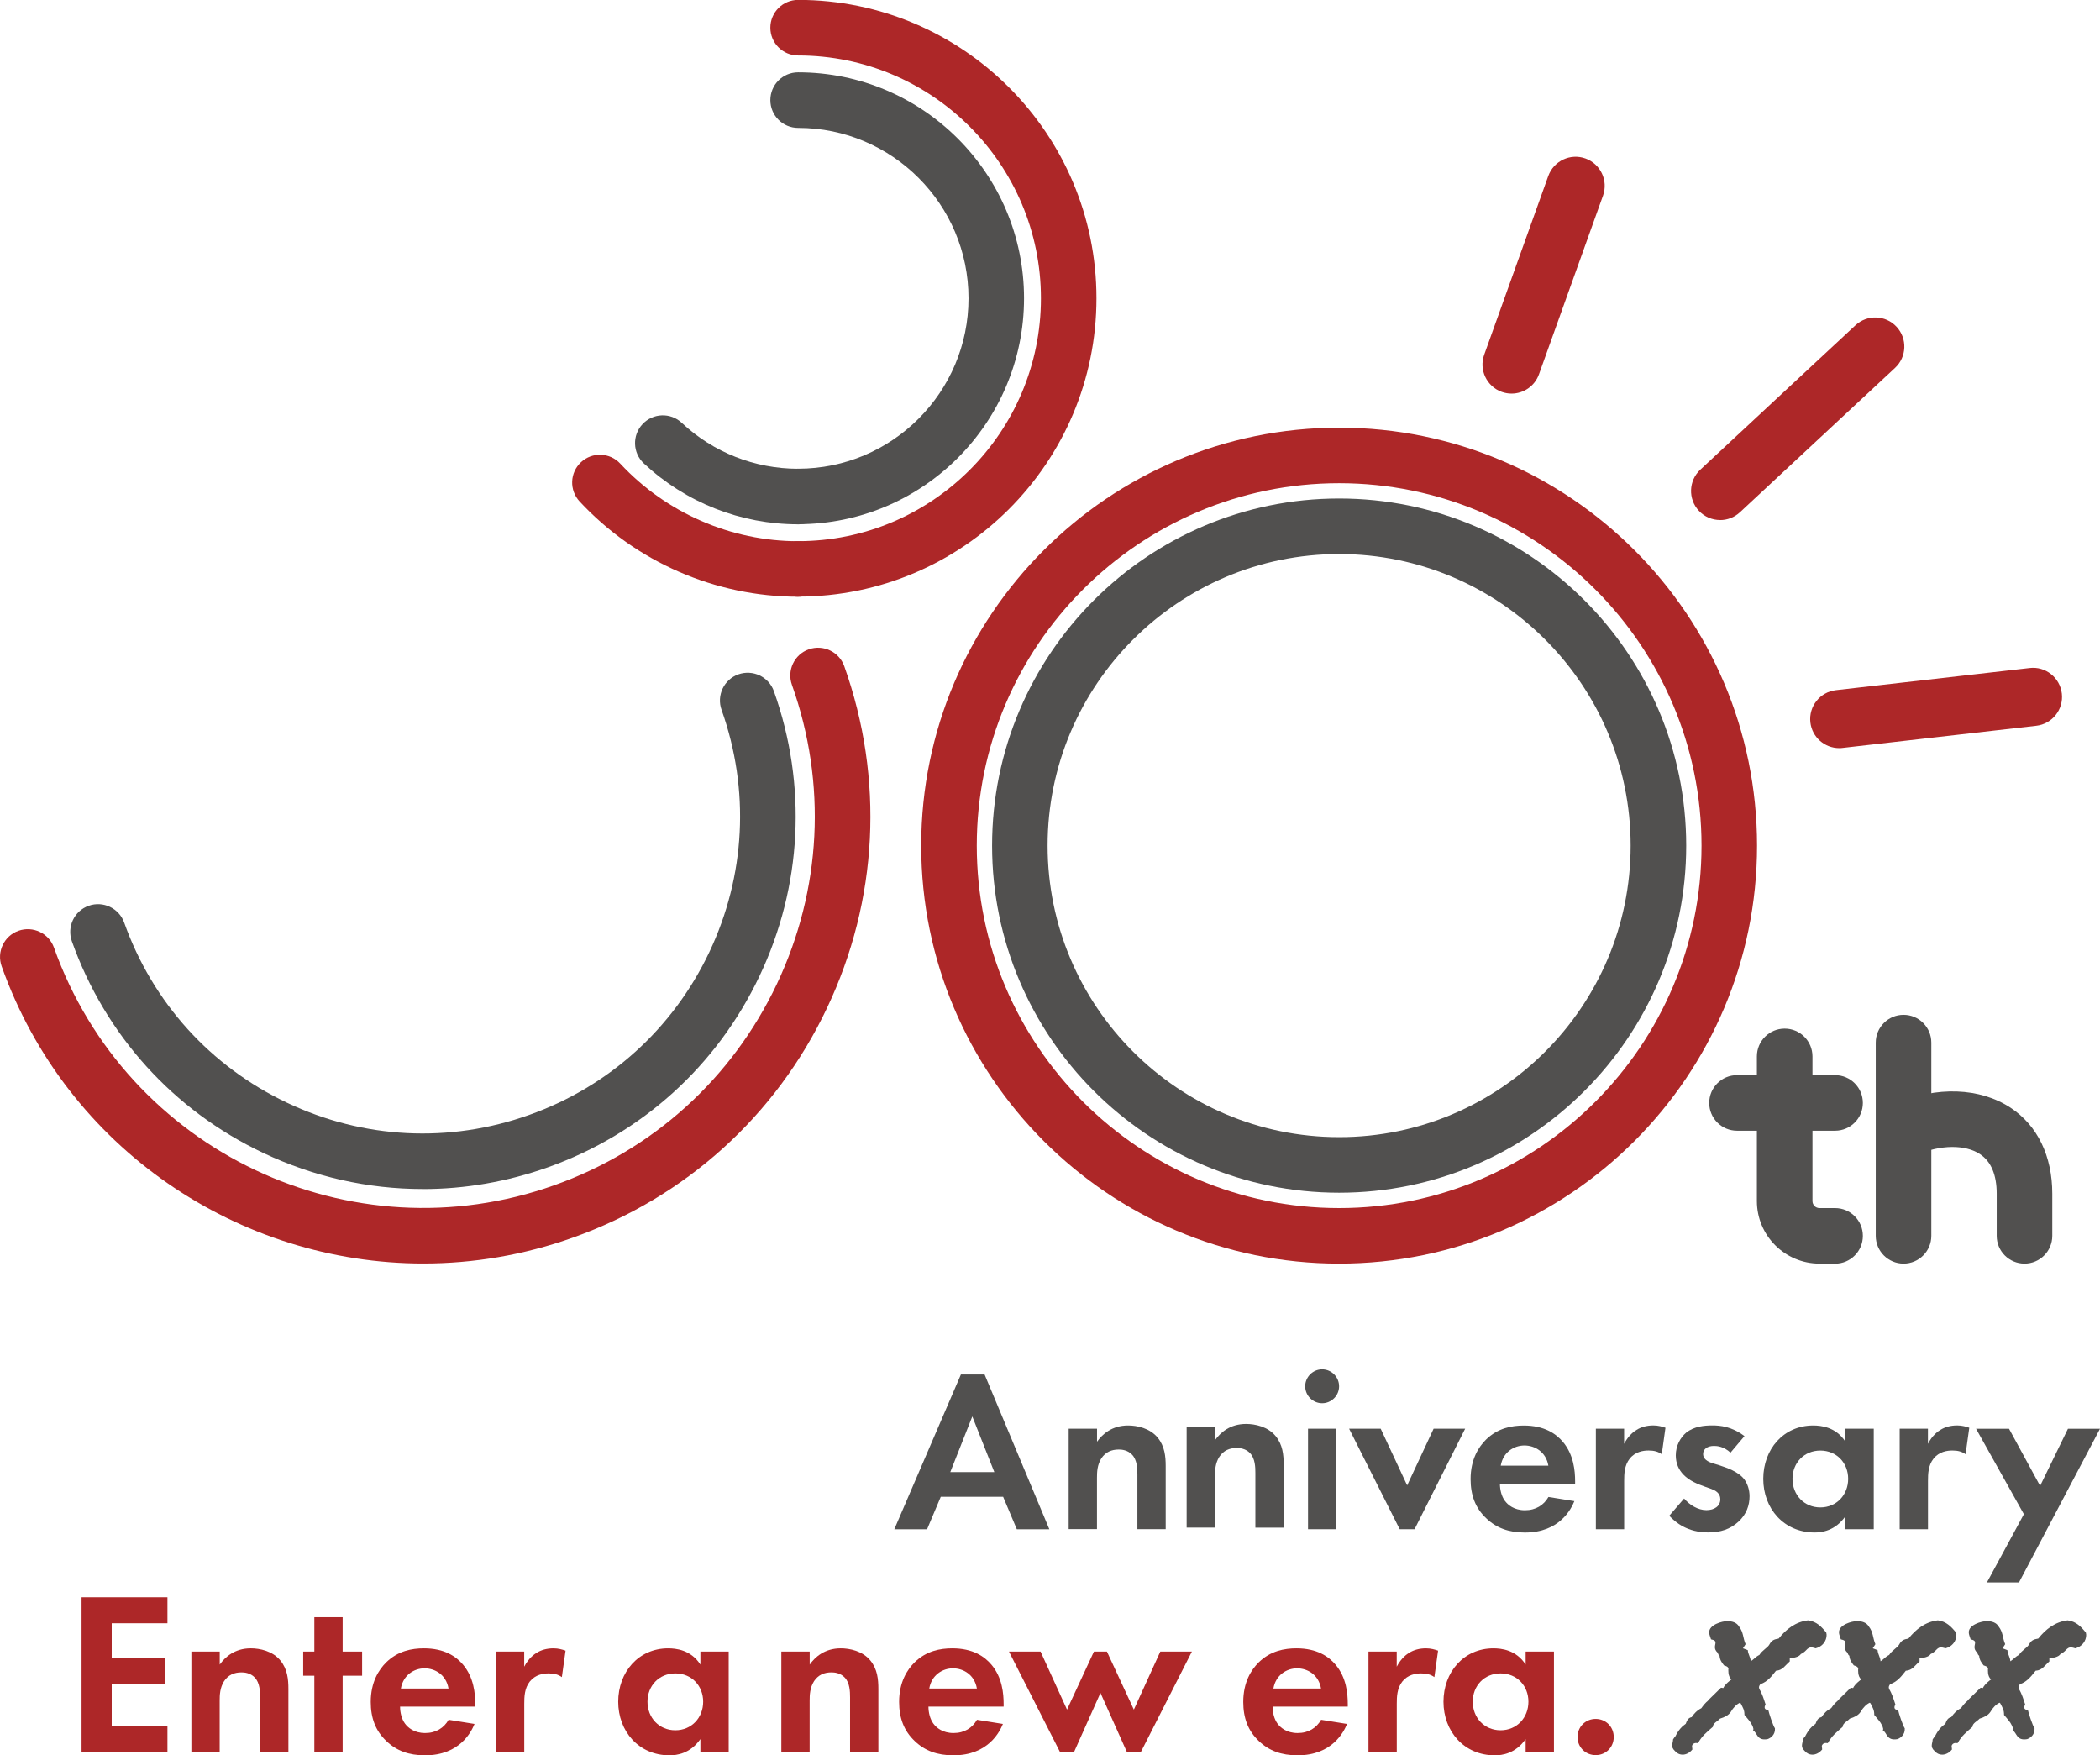 <?xml version="1.0" encoding="UTF-8"?>
<svg id="_レイヤー_2" data-name="レイヤー 2" xmlns="http://www.w3.org/2000/svg" viewBox="0 0 408.85 341.7">
  <defs>
    <style>
      .cls-1 {
        fill: #ad2728;
      }

      .cls-2 {
        fill: #51504f;
      }
    </style>
  </defs>
  <g id="_レイヤー_1-2" data-name="レイヤー 1">
    <g>
      <path class="cls-1" d="M155.39,116.16c-2.99,0-5.41-2.42-5.41-5.41s2.42-5.41,5.41-5.41c26.06,0,47.27-21.2,47.27-47.27s-21.2-47.27-47.27-47.27c-2.99,0-5.41-2.42-5.41-5.41s2.42-5.41,5.41-5.41c32.03,0,58.08,26.06,58.08,58.08s-26.06,58.08-58.08,58.08Z"/>
      <path class="cls-1" d="M82.42,245.96c-35.8,0-69.42-22.25-82.1-57.86-1-2.81.46-5.91,3.28-6.91,2.81-.99,5.91.46,6.91,3.28,14.11,39.61,57.81,60.37,97.42,46.25,19.19-6.83,34.56-20.73,43.3-39.13,8.73-18.4,9.78-39.1,2.95-58.28-1-2.81.46-5.91,3.28-6.91,2.81-.99,5.91.47,6.91,3.28,7.8,21.91,6.61,45.54-3.36,66.55-9.97,21.01-27.53,36.88-49.44,44.68-9.62,3.43-19.46,5.05-29.13,5.05Z"/>
      <path class="cls-1" d="M260.72,245.98c-44.87,0-81.37-36.5-81.37-81.37s36.5-81.36,81.37-81.36,81.36,36.5,81.36,81.36-36.5,81.37-81.36,81.37ZM260.72,94.06c-38.9,0-70.55,31.65-70.55,70.55s31.65,70.56,70.55,70.56,70.55-31.65,70.55-70.56-31.65-70.55-70.55-70.55Z"/>
      <path class="cls-2" d="M260.72,232.18c-37.26,0-67.57-30.31-67.57-67.57s30.31-67.57,67.57-67.57,67.57,30.31,67.57,67.57-30.31,67.57-67.57,67.57ZM260.72,107.85c-31.3,0-56.76,25.46-56.76,56.76s25.46,56.75,56.76,56.75,56.75-25.46,56.75-56.75-25.46-56.76-56.75-56.76Z"/>
      <path class="cls-2" d="M82.28,231.46c-10.62,0-21.18-2.36-31.06-7.04-17.51-8.31-30.73-22.94-37.23-41.19-1-2.81.46-5.91,3.28-6.91,2.8-1,5.91.47,6.91,3.28,5.53,15.53,16.78,27.98,31.68,35.05,14.9,7.08,31.66,7.92,47.18,2.38,15.53-5.53,27.98-16.78,35.05-31.67,7.07-14.89,7.92-31.65,2.39-47.18-1-2.81.46-5.91,3.28-6.91,2.81-.99,5.91.46,6.91,3.28,6.5,18.25,5.51,37.95-2.8,55.45-8.31,17.51-22.94,30.72-41.19,37.23-7.96,2.83-16.19,4.24-24.39,4.24Z"/>
      <path class="cls-2" d="M155.39,102.06c-2.99,0-5.41-2.42-5.41-5.41s2.42-5.41,5.41-5.41c18.29,0,33.17-14.88,33.17-33.17s-14.88-33.17-33.17-33.17c-2.99,0-5.41-2.42-5.41-5.41s2.42-5.41,5.41-5.41c24.25,0,43.98,19.73,43.98,43.98s-19.73,43.98-43.98,43.98Z"/>
      <path class="cls-2" d="M357.27,220.11h-19.09c-2.99,0-5.41-2.42-5.41-5.41s2.42-5.41,5.41-5.41h19.09c2.99,0,5.41,2.42,5.41,5.41s-2.42,5.41-5.41,5.41Z"/>
      <path class="cls-2" d="M357.27,245.98h-3.04c-6.72,0-12.18-5.46-12.18-12.18v-28.16c0-2.99,2.42-5.41,5.41-5.41s5.41,2.42,5.41,5.41v28.16c0,.76.61,1.37,1.36,1.37h3.04c2.99,0,5.41,2.42,5.41,5.41s-2.42,5.41-5.41,5.41Z"/>
      <path class="cls-2" d="M370.6,245.98c-2.99,0-5.41-2.42-5.41-5.41v-37.61c0-2.99,2.42-5.41,5.41-5.41s5.41,2.42,5.41,5.41v37.61c0,2.99-2.42,5.41-5.41,5.41Z"/>
      <path class="cls-2" d="M394.15,245.98c-2.99,0-5.41-2.42-5.41-5.41v-8.2c0-3.69-1.1-6.28-3.26-7.71-2.85-1.88-7.65-1.85-12.22.11-2.72,1.16-6.17.03-7.35-2.7-1.18-2.72-.22-5.78,2.51-6.98.02-.01.58-.25.6-.26,8.06-3.43,16.45-3.13,22.43.81,5.23,3.45,8.11,9.4,8.11,16.73v8.2c0,2.99-2.42,5.41-5.41,5.41Z"/>
      <path class="cls-1" d="M155.39,116.16c-16.09,0-31.6-6.76-42.55-18.55-2.03-2.19-1.91-5.61.28-7.64,2.18-2.03,5.61-1.91,7.64.28,8.92,9.59,21.54,15.1,34.63,15.1,2.99,0,5.41,2.42,5.41,5.41s-2.42,5.41-5.41,5.41Z"/>
      <path class="cls-2" d="M155.39,102.06c-11.19,0-21.86-4.21-30.04-11.85-2.18-2.04-2.29-5.46-.26-7.64,2.04-2.18,5.47-2.3,7.64-.26,6.16,5.77,14.21,8.94,22.65,8.94,2.99,0,5.41,2.42,5.41,5.41s-2.42,5.41-5.41,5.41Z"/>
      <path class="cls-1" d="M32.6,315.99h-10.85v6.73h10.4v5.06h-10.4v8.22h10.85v5.07H15.88v-30.14h16.72v5.06Z"/>
      <path class="cls-1" d="M37.27,321.5h5.51v2.53c1.04-1.45,2.89-3.16,6.05-3.16,1.72,0,4.25.5,5.78,2.39,1.35,1.67,1.54,3.62,1.54,5.51v12.29h-5.51v-10.67c0-1.08-.04-2.8-1.04-3.84-.86-.91-2.03-1-2.58-1-1.44,0-2.58.5-3.39,1.71-.81,1.27-.86,2.67-.86,3.8v9.99h-5.51v-19.57Z"/>
      <path class="cls-1" d="M66.71,326.2v14.87h-5.51v-14.87h-2.17v-4.7h2.17v-6.69h5.51v6.69h3.79v4.7h-3.79Z"/>
      <path class="cls-1" d="M92.38,335.6c-.59,1.44-2.8,6.1-9.63,6.1-3.16,0-5.56-.9-7.5-2.75-2.17-2.03-3.07-4.57-3.07-7.64,0-3.89,1.58-6.28,2.99-7.69,2.3-2.26,5.02-2.75,7.37-2.75,3.98,0,6.28,1.58,7.64,3.21,2.07,2.49,2.35,5.56,2.35,7.68v.45h-14.64c0,1.18.32,2.44.95,3.3.59.81,1.81,1.85,3.93,1.85s3.66-1,4.57-2.58l5.06.81ZM87.32,328.69c-.45-2.67-2.62-3.93-4.66-3.93s-4.16,1.31-4.61,3.93h9.26Z"/>
      <path class="cls-1" d="M96.55,321.5h5.51v2.94c.86-1.67,2.03-2.48,2.44-2.71.86-.54,1.95-.86,3.26-.86.95,0,1.71.23,2.35.45l-.72,5.15c-.72-.5-1.45-.72-2.58-.72-1.04,0-2.58.23-3.66,1.58-1.04,1.31-1.08,2.99-1.08,4.34v9.4h-5.51v-19.57Z"/>
      <path class="cls-1" d="M136.36,321.5h5.51v19.57h-5.51v-2.53c-1.99,2.85-4.61,3.16-6.01,3.16-6.01,0-9.99-4.7-9.99-10.44s3.93-10.39,9.72-10.39c1.49,0,4.43.27,6.28,3.16v-2.53ZM126.06,331.26c0,3.12,2.26,5.56,5.42,5.56s5.42-2.44,5.42-5.56-2.26-5.51-5.42-5.51-5.42,2.4-5.42,5.51Z"/>
      <path class="cls-1" d="M152.13,321.5h5.51v2.53c1.04-1.45,2.89-3.16,6.05-3.16,1.72,0,4.25.5,5.78,2.39,1.35,1.67,1.54,3.62,1.54,5.51v12.29h-5.51v-10.67c0-1.08-.04-2.8-1.04-3.84-.86-.91-2.03-1-2.58-1-1.44,0-2.58.5-3.39,1.71-.81,1.27-.86,2.67-.86,3.8v9.99h-5.51v-19.57Z"/>
      <path class="cls-1" d="M195.25,335.6c-.59,1.44-2.8,6.1-9.63,6.1-3.16,0-5.56-.9-7.5-2.75-2.17-2.03-3.07-4.57-3.07-7.64,0-3.89,1.58-6.28,2.99-7.69,2.3-2.26,5.02-2.75,7.37-2.75,3.98,0,6.28,1.58,7.64,3.21,2.08,2.49,2.35,5.56,2.35,7.68v.45h-14.64c0,1.18.32,2.44.95,3.3.59.81,1.81,1.85,3.93,1.85s3.66-1,4.57-2.58l5.06.81ZM190.19,328.69c-.45-2.67-2.62-3.93-4.66-3.93s-4.16,1.31-4.61,3.93h9.26Z"/>
      <path class="cls-1" d="M209.09,341.07h-2.71l-9.94-19.57h6.15l5.15,11.3,5.24-11.3h2.53l5.24,11.3,5.15-11.3h6.15l-9.94,19.57h-2.71l-5.15-11.52-5.15,11.52Z"/>
      <path class="cls-1" d="M262.25,335.6c-.59,1.44-2.8,6.1-9.63,6.1-3.16,0-5.56-.9-7.5-2.75-2.17-2.03-3.07-4.57-3.07-7.64,0-3.89,1.58-6.28,2.99-7.69,2.3-2.26,5.02-2.75,7.37-2.75,3.98,0,6.28,1.58,7.64,3.21,2.08,2.49,2.35,5.56,2.35,7.68v.45h-14.64c0,1.18.32,2.44.95,3.3.59.81,1.81,1.85,3.93,1.85s3.66-1,4.57-2.58l5.06.81ZM257.19,328.69c-.45-2.67-2.62-3.93-4.66-3.93s-4.16,1.31-4.61,3.93h9.26Z"/>
      <path class="cls-1" d="M266.42,321.5h5.51v2.94c.86-1.67,2.03-2.48,2.44-2.71.86-.54,1.95-.86,3.26-.86.95,0,1.71.23,2.35.45l-.72,5.15c-.72-.5-1.45-.72-2.58-.72-1.04,0-2.58.23-3.66,1.58-1.04,1.31-1.08,2.99-1.08,4.34v9.4h-5.51v-19.57Z"/>
      <path class="cls-1" d="M297.03,321.5h5.51v19.57h-5.51v-2.53c-1.99,2.85-4.61,3.16-6.01,3.16-6.01,0-9.99-4.7-9.99-10.44s3.93-10.39,9.72-10.39c1.49,0,4.43.27,6.28,3.16v-2.53ZM286.73,331.26c0,3.12,2.26,5.56,5.42,5.56s5.42-2.44,5.42-5.56-2.26-5.51-5.42-5.51-5.42,2.4-5.42,5.51Z"/>
      <path class="cls-1" d="M310.66,334.61c1.99,0,3.52,1.54,3.52,3.53s-1.54,3.52-3.52,3.52-3.53-1.54-3.53-3.52,1.54-3.53,3.53-3.53Z"/>
      <g>
        <path class="cls-2" d="M353.52,320.88c-1.81-.65-1.52.51-2.9,1.09-.36.58-1.45.8-2.17.8v.65c-.87.72-1.37,1.74-2.68,1.81-.79,1.01-1.66,2.17-3.04,2.61-.21.29-.36.51-.21.94.58.94.87,1.96,1.23,3.04-.36.51-.22,1.09.51,1.01.15.72.94,3.11,1.31,3.62.07,1.23-.8,1.88-1.45,2.1-2.1.36-1.96-1.23-2.83-1.74.15-.15.07-.36,0-.58-.07-.29-.29-.58-.43-.87-.44-.65-1.01-1.23-1.23-1.52,0-1.01-.29-1.38-.72-2.24l-.14-.15c-.66.29-1.31.94-1.81,1.81-.44.65-1.16,1.01-2.1,1.3-.44.51-1.38.87-1.38,1.59-1.3,1.16-2.03,1.66-2.9,3.18-.43-.07-.94-.07-1.16.51l.07.72c-.51.65-1.23,1.01-1.88,1.01s-1.16-.29-1.52-.72c-.94-.87-.36-1.45-.36-2.25.22-.36.36-.51.44-.58.65-1.3,1.3-1.96,2.03-2.46.22-.58.44-1.16,1.16-1.3.43-.65,1.01-1.3,1.88-1.74.29-.43.87-1.16,1.38-1.52l-.15.07,2.6-2.54.44.07c.29-.72,1.52-1.66,1.59-1.66-.36-.36-.51-.73-.58-1.23,0-.22-.07-.72,0-.94-.14-.36-.43-.43-.87-.58-.51-.65-.8-1.09-.87-1.88-.22-.15-.29-.36-.36-.58-.87-.8-.43-1.45-.43-1.96,0-.29-.15-.51-.87-.65-.15-.51-.36-.94-.36-1.38,0-1.45,2.46-2.17,3.55-2.17.94,0,1.81.29,2.24,1.01.94,1.23.72,2.1,1.3,3.48l-.51.8c.15.07.72.29.94.36.07.87.51,1.3.58,2.17.58-.36,1.01-.94,1.67-1.23.58-.94,1.59-1.38,1.95-2.03.44-.8.87-1.01,1.81-1.16,1.45-1.81,3.26-3.26,5.72-3.55,1.67.22,2.61,1.23,3.55,2.39.29,1.01-.36,2.61-2.03,3.04Z"/>
        <path class="cls-2" d="M378.79,320.88c-1.81-.65-1.52.51-2.9,1.09-.36.58-1.45.8-2.17.8v.65c-.87.72-1.37,1.74-2.68,1.81-.79,1.01-1.66,2.17-3.04,2.61-.21.29-.36.51-.21.94.58.94.87,1.96,1.23,3.04-.36.51-.22,1.09.51,1.01.15.72.94,3.11,1.31,3.62.07,1.23-.8,1.88-1.45,2.1-2.1.36-1.96-1.23-2.83-1.74.15-.15.07-.36,0-.58-.07-.29-.29-.58-.43-.87-.44-.65-1.01-1.23-1.23-1.52,0-1.01-.29-1.38-.72-2.24l-.14-.15c-.66.29-1.31.94-1.81,1.81-.44.65-1.16,1.01-2.1,1.3-.44.51-1.38.87-1.38,1.59-1.3,1.16-2.03,1.66-2.9,3.18-.43-.07-.94-.07-1.16.51l.07.72c-.51.65-1.23,1.01-1.88,1.01s-1.16-.29-1.52-.72c-.94-.87-.36-1.45-.36-2.25.22-.36.36-.51.44-.58.65-1.3,1.3-1.96,2.03-2.46.22-.58.44-1.16,1.16-1.3.43-.65,1.01-1.3,1.88-1.74.29-.43.87-1.16,1.38-1.52l-.15.07,2.6-2.54.44.07c.29-.72,1.52-1.66,1.59-1.66-.36-.36-.51-.73-.58-1.23,0-.22-.07-.72,0-.94-.14-.36-.43-.43-.87-.58-.51-.65-.8-1.09-.87-1.88-.22-.15-.29-.36-.36-.58-.87-.8-.43-1.45-.43-1.96,0-.29-.15-.51-.87-.65-.15-.51-.36-.94-.36-1.38,0-1.45,2.46-2.17,3.55-2.17.94,0,1.81.29,2.24,1.01.94,1.23.72,2.1,1.3,3.48l-.51.8c.15.07.72.29.94.36.07.87.51,1.3.58,2.17.58-.36,1.01-.94,1.67-1.23.58-.94,1.59-1.38,1.95-2.03.44-.8.87-1.01,1.81-1.16,1.45-1.81,3.26-3.26,5.72-3.55,1.67.22,2.61,1.23,3.55,2.39.29,1.01-.36,2.61-2.03,3.04Z"/>
        <path class="cls-2" d="M404.06,320.88c-1.81-.65-1.52.51-2.9,1.09-.36.58-1.45.8-2.17.8v.65c-.87.72-1.37,1.74-2.68,1.81-.8,1.01-1.66,2.17-3.04,2.61-.21.29-.36.51-.21.94.58.94.87,1.96,1.23,3.04-.36.51-.22,1.09.51,1.01.15.72.94,3.11,1.31,3.62.07,1.23-.8,1.88-1.45,2.1-2.1.36-1.96-1.23-2.83-1.74.15-.15.07-.36,0-.58-.07-.29-.29-.58-.43-.87-.44-.65-1.01-1.23-1.23-1.52,0-1.01-.29-1.38-.72-2.24l-.14-.15c-.66.29-1.31.94-1.81,1.81-.44.65-1.16,1.01-2.1,1.3-.44.51-1.38.87-1.38,1.59-1.3,1.16-2.03,1.66-2.9,3.18-.43-.07-.94-.07-1.16.51l.07.72c-.51.65-1.23,1.01-1.88,1.01s-1.16-.29-1.52-.72c-.94-.87-.36-1.45-.36-2.25.22-.36.36-.51.44-.58.65-1.3,1.3-1.96,2.03-2.46.22-.58.44-1.16,1.16-1.3.43-.65,1.01-1.3,1.88-1.74.29-.43.87-1.16,1.38-1.52l-.15.07,2.6-2.54.44.07c.29-.72,1.52-1.66,1.59-1.66-.36-.36-.51-.73-.58-1.23,0-.22-.07-.72,0-.94-.14-.36-.43-.43-.87-.58-.51-.65-.8-1.09-.87-1.88-.22-.15-.29-.36-.36-.58-.87-.8-.43-1.45-.43-1.96,0-.29-.15-.51-.87-.65-.15-.51-.36-.94-.36-1.38,0-1.45,2.46-2.17,3.55-2.17.94,0,1.81.29,2.24,1.01.94,1.23.72,2.1,1.3,3.48l-.51.8c.15.07.72.29.94.36.07.87.51,1.3.58,2.17.58-.36,1.01-.94,1.67-1.23.58-.94,1.59-1.38,1.95-2.03.44-.8.87-1.01,1.81-1.16,1.45-1.81,3.26-3.26,5.72-3.55,1.67.22,2.61,1.23,3.55,2.39.29,1.01-.36,2.61-2.03,3.04Z"/>
      </g>
      <path class="cls-2" d="M195.31,291.37h-12.15l-2.67,6.33h-6.38l12.97-30.14h4.61l12.61,30.14h-6.33l-2.67-6.33ZM193.59,286.57l-4.29-10.84-4.29,10.84h8.58Z"/>
      <path class="cls-2" d="M208.07,278.12h5.51v2.53c1.04-1.45,2.89-3.16,6.05-3.16,1.72,0,4.25.5,5.78,2.39,1.35,1.67,1.54,3.62,1.54,5.51v12.29h-5.51v-10.67c0-1.08-.04-2.8-1.04-3.84-.86-.91-2.03-1-2.58-1-1.44,0-2.58.5-3.39,1.71-.81,1.27-.86,2.67-.86,3.8v9.99h-5.51v-19.57Z"/>
      <path class="cls-2" d="M231.04,277.82h5.51v2.53c1.04-1.45,2.89-3.16,6.05-3.16,1.72,0,4.25.5,5.78,2.39,1.35,1.67,1.54,3.62,1.54,5.51v12.29h-5.51v-10.67c0-1.08-.04-2.8-1.04-3.84-.86-.91-2.03-1-2.58-1-1.44,0-2.58.5-3.39,1.71-.81,1.27-.86,2.67-.86,3.8v9.99h-5.51v-19.57Z"/>
      <path class="cls-2" d="M257.41,266.56c1.81,0,3.3,1.49,3.3,3.3s-1.49,3.3-3.3,3.3-3.3-1.49-3.3-3.3,1.49-3.3,3.3-3.3ZM260.17,278.12v19.57h-5.51v-19.57h5.51Z"/>
      <path class="cls-2" d="M268.81,278.12l5.15,11.03,5.15-11.03h6.14l-9.85,19.57h-2.89l-9.85-19.57h6.15Z"/>
      <path class="cls-2" d="M306.51,292.23c-.59,1.44-2.8,6.1-9.63,6.1-3.16,0-5.56-.9-7.5-2.75-2.17-2.03-3.07-4.57-3.07-7.64,0-3.89,1.58-6.28,2.99-7.69,2.3-2.26,5.02-2.75,7.37-2.75,3.98,0,6.28,1.58,7.64,3.21,2.07,2.49,2.35,5.56,2.35,7.68v.45h-14.64c0,1.18.32,2.44.95,3.3.59.81,1.81,1.85,3.93,1.85s3.66-1,4.57-2.58l5.06.81ZM301.45,285.31c-.45-2.67-2.62-3.93-4.66-3.93s-4.16,1.31-4.61,3.93h9.26Z"/>
      <path class="cls-2" d="M310.69,278.12h5.51v2.94c.86-1.68,2.03-2.49,2.44-2.72.86-.54,1.95-.86,3.26-.86.95,0,1.71.23,2.35.45l-.72,5.15c-.72-.5-1.45-.72-2.58-.72-1.04,0-2.58.23-3.66,1.59-1.04,1.3-1.08,2.98-1.08,4.34v9.4h-5.51v-19.57Z"/>
      <path class="cls-2" d="M336.91,282.78c-1.31-1.22-2.62-1.31-3.21-1.31-1.31,0-2.12.63-2.12,1.58,0,.5.23,1.27,1.76,1.76l1.31.4c1.54.5,3.84,1.27,4.97,2.8.59.81,1,1.99,1,3.25,0,1.76-.59,3.53-2.17,4.97-1.58,1.45-3.48,2.08-5.87,2.08-4.06,0-6.37-1.94-7.59-3.25l2.89-3.35c1.08,1.27,2.71,2.26,4.34,2.26,1.54,0,2.71-.77,2.71-2.12,0-1.22-1-1.72-1.72-1.99l-1.26-.45c-1.4-.5-3.03-1.13-4.2-2.35-.91-.95-1.49-2.17-1.49-3.75,0-1.9.9-3.48,2.03-4.43,1.54-1.22,3.52-1.4,5.1-1.4,1.45,0,3.75.18,6.24,2.08l-2.71,3.21Z"/>
      <path class="cls-2" d="M359.29,278.12h5.51v19.57h-5.51v-2.53c-1.99,2.85-4.61,3.16-6.01,3.16-6.01,0-9.99-4.7-9.99-10.44s3.93-10.39,9.72-10.39c1.49,0,4.43.27,6.28,3.16v-2.53ZM348.98,287.88c0,3.12,2.26,5.56,5.42,5.56s5.42-2.44,5.42-5.56-2.26-5.51-5.42-5.51-5.42,2.4-5.42,5.51Z"/>
      <path class="cls-2" d="M369.84,278.12h5.51v2.94c.86-1.68,2.03-2.49,2.44-2.72.86-.54,1.95-.86,3.26-.86.95,0,1.71.23,2.35.45l-.72,5.15c-.72-.5-1.45-.72-2.58-.72-1.04,0-2.58.23-3.66,1.59-1.04,1.3-1.08,2.98-1.08,4.34v9.4h-5.51v-19.57Z"/>
      <path class="cls-2" d="M394.03,294.76l-9.31-16.63h6.42l6.05,11.12,5.42-11.12h6.24l-15.77,29.91h-6.24l7.19-13.28Z"/>
      <path class="cls-1" d="M294.29,76.62c-.63,0-1.28-.11-1.91-.33-2.94-1.06-4.48-4.3-3.42-7.24l12.47-34.78c1.06-2.94,4.29-4.48,7.24-3.42,2.94,1.06,4.48,4.3,3.42,7.24l-12.47,34.78c-.83,2.31-3.01,3.75-5.33,3.75Z"/>
      <path class="cls-1" d="M334.89,101.23c-1.52,0-3.03-.61-4.14-1.8-2.13-2.29-2-5.87.29-8.01l30.2-28.1c2.28-2.13,5.87-2.01,8,.29,2.13,2.29,2,5.87-.29,8l-30.2,28.11c-1.09,1.01-2.47,1.52-3.86,1.52Z"/>
      <path class="cls-1" d="M358.08,145.63c-2.84,0-5.29-2.13-5.62-5.02-.35-3.11,1.88-5.91,4.98-6.26l37.71-4.31c3.09-.38,5.91,1.87,6.27,4.98.35,3.11-1.88,5.91-4.98,6.26l-37.71,4.31c-.22.03-.43.04-.65.04Z"/>
    </g>
  </g>
</svg>